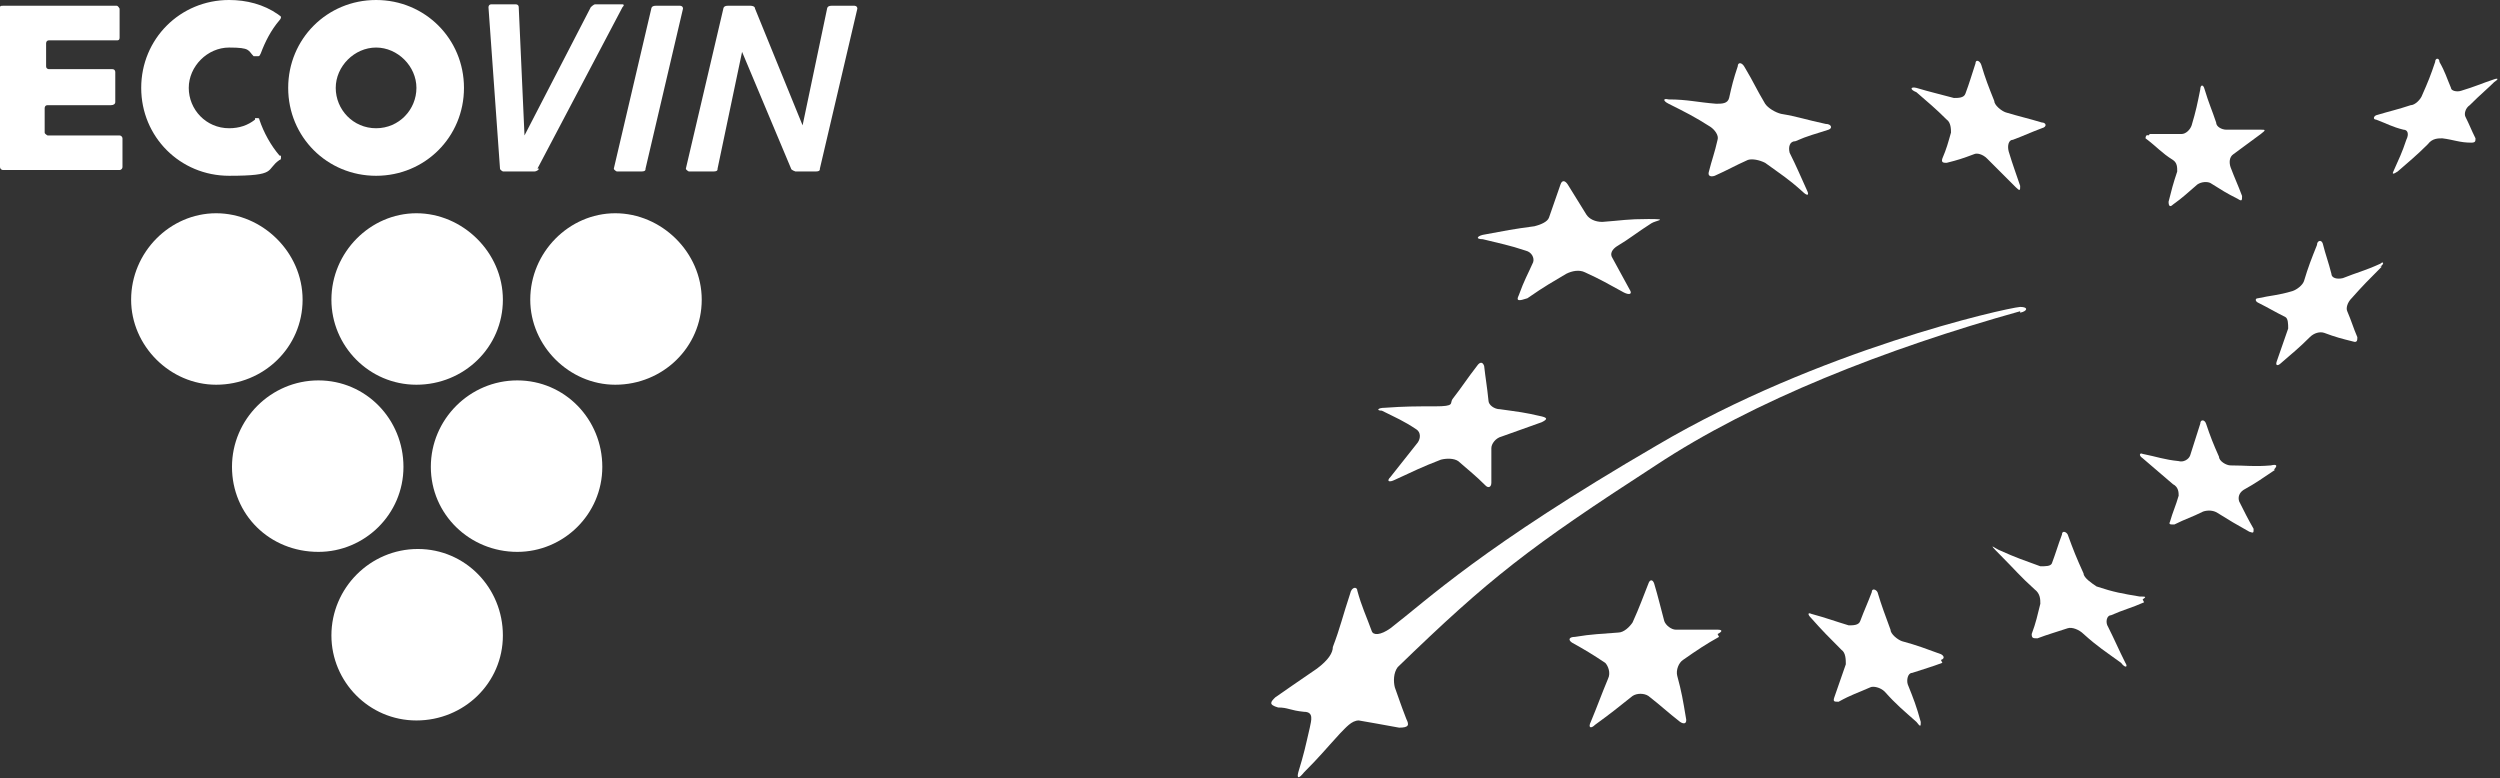 <?xml version="1.0" encoding="UTF-8"?>
<svg id="Ebene_1" xmlns="http://www.w3.org/2000/svg" width="173.5" height="54" version="1.1" viewBox="0 0 173.5 54">
  <rect x="0" y="0" width="173.5" height="54" fill="#333333" stroke="none"/>
  <!-- Generator: Adobe Illustrator 29.1.0, SVG Export Plug-In . SVG Version: 2.1.0 Build 142)  -->
  <g>
    <path d="M9.1,20.8c0-3.3,2.7-6,5.9-6s6,2.7,6,6-2.7,5.9-6,5.9c-3.2,0-5.9-2.7-5.9-5.9" fill="#fff"/>
    <path d="M23,20.8c0-3.3,2.7-6,5.9-6s6,2.7,6,6-2.7,5.9-6,5.9c-3.3,0-5.9-2.7-5.9-5.9" fill="#fff"/>
    <path d="M36.8,20.8c0-3.3,2.7-6,5.9-6s6,2.7,6,6-2.7,5.9-6,5.9c-3.2,0-5.9-2.7-5.9-5.9" fill="#fff"/>
    <path d="M29.9,32.4c0-3.3,2.7-6,6-6s5.9,2.7,5.9,6-2.7,5.9-5.9,5.9c-3.3,0-6-2.6-6-5.9" fill="#fff"/>
    <path d="M23,44.1c0-3.3,2.7-6,6-6s5.9,2.7,5.9,6-2.7,5.9-6,5.9-5.9-2.7-5.9-5.9" fill="#fff"/>
    <path d="M16.1,32.4c0-3.3,2.7-6,6-6s5.9,2.7,5.9,6-2.7,5.9-5.9,5.9c-3.4,0-6-2.6-6-5.9" fill="#fff"/>
    <path d="M37.4,11.7c0,.1-.2.2-.3.2h-2.2c0,0-.2-.1-.2-.2l-.8-11.2c0,0,0-.2.2-.2h1.7c0,0,.2,0,.2.2l.4,8.9c0,.1,0,.1,0,0L41,.5c0,0,.2-.2.3-.2h1.9c0,0,.2,0,0,.2l-5.9,11.2Z" fill="#fff"/>
    <path d="M42.8,11.9c0,0-.2-.1-.2-.2l2.6-11.1c0,0,0-.2.3-.2h1.7c0,0,.2,0,.2.2l-2.6,11.1c0,.1,0,.2-.3.2h-1.7Z" fill="#fff"/>
    <path d="M55.2,11.9c0,0-.3-.1-.3-.2l-3.4-8.1c0,0,0,0,0,0l-1.7,8.1c0,.1,0,.2-.3.2h-1.7c0,0-.2-.1-.2-.2l2.6-11.1c0,0,0-.2.3-.2h1.6c0,0,.3,0,.3.2l3.3,8.1c0,.1,0,.1,0,0l1.7-8.1c0,0,0-.2.3-.2h1.6c0,0,.2,0,.2.2l-2.6,11.1c0,.1,0,.2-.3.2h-1.4Z" fill="#fff"/>
    <path d="M8,5c0,0,0-.2-.2-.2H3.4c0,0-.2,0-.2-.2v-1.6c0,0,0-.2.2-.2h4.7c.1,0,.2,0,.2-.2V.6c0,0-.1-.2-.2-.2H.2c-.1,0-.2,0-.2.1v11.1c0,.1.1.2.2.2h8.1c.1,0,.2-.1.2-.2v-2c0-.1-.1-.2-.2-.2H3.3c0,0-.2-.1-.2-.2v-1.7c0,0,0-.2.2-.2h4.4c.2,0,.3-.1.3-.2,0,0,0-.6,0-1s0-1.1,0-1.1" fill="#fff"/>
    <path d="M26.1,0c-3.4,0-6.1,2.7-6.1,6.1s2.7,6.1,6.1,6.1,6.1-2.7,6.1-6.1S29.5,0,26.1,0M26.1,8.9c-1.6,0-2.8-1.3-2.8-2.8s1.3-2.8,2.8-2.8,2.8,1.3,2.8,2.8-1.2,2.8-2.8,2.8" fill="#fff"/>
    <path d="M17.7,8.3c-.5.4-1.1.6-1.8.6-1.6,0-2.8-1.3-2.8-2.8s1.3-2.8,2.8-2.8,1.3.2,1.7.6c.2,0,.3,0,.3,0,.1,0,.1,0,.2-.2.3-.8.7-1.6,1.3-2.3.1-.1.1-.2.1-.2,0-.1-.1-.1-.2-.2-1-.7-2.2-1-3.4-1-3.4,0-6.1,2.7-6.1,6.1s2.7,6.1,6.1,6.1,2.5-.4,3.5-1.1c.1,0,.1-.1.1-.2s0-.1-.1-.1c-.6-.7-1.1-1.6-1.4-2.5q0-.1-.1-.1c0,0-.1,0-.2,0" fill="#fff"/>
  </g>
  <g>
    <path d="M115.8,6.9c1.3,0,2,.2,3.3.3.4,0,.8,0,.9-.4.2-.9.3-1.3.6-2.2,0-.3.3-.3.5.1.6,1,.8,1.5,1.4,2.5.2.3.7.6,1.1.7,1.2.2,1.7.4,3.1.7.4,0,.5.3.2.4-.9.3-1.4.4-2.3.8-.4,0-.5.4-.4.8.5,1,.7,1.5,1.2,2.6.2.4,0,.4-.3.1-1-.9-1.5-1.2-2.6-2-.4-.2-.9-.3-1.2-.2-.9.4-1.4.7-2.3,1.1-.3.1-.5,0-.4-.3.2-.8.4-1.3.6-2.2.1-.3-.2-.7-.5-.9-1.1-.7-1.7-1-2.9-1.6-.4-.2-.4-.4,0-.3" fill="#fff"/>
    <path d="M102.9,16.3c1.6-.3,2.1-.4,3.6-.6.4-.1.9-.3,1-.6.3-.9.5-1.4.8-2.3.1-.3.3-.3.5,0,.5.8.8,1.3,1.3,2.1.2.3.6.5,1.1.5,1.4-.1,1.7-.2,3.2-.2s.5.1.2.3c-1.1.7-1.4,1-2.4,1.6-.3.2-.5.5-.3.8.5.9.7,1.3,1.2,2.2.2.3,0,.4-.4.2-1.1-.6-1.6-.9-2.7-1.4-.4-.2-.9-.1-1.3.1-1,.6-1.4.8-2.7,1.7-.6.2-.8.2-.6-.2.4-1.1.6-1.4,1-2.3.1-.3-.1-.7-.5-.8-1.2-.4-1.8-.5-3-.8-.5,0-.4-.2,0-.3" fill="#fff"/>
    <path d="M96.1,28.3c1.4-.1,2.1-.1,3.5-.1s1-.2,1.2-.5c.7-.9,1-1.4,1.7-2.3.2-.3.4-.3.5,0,.1.9.2,1.4.3,2.4,0,.3.4.6.8.6,1.4.2,1.6.2,2.9.5.4.1.4.2,0,.4-1.1.4-1.7.6-2.8,1-.4.1-.7.5-.7.8v2.4c0,.3-.2.4-.4.2-.7-.7-1.1-1-1.9-1.7-.3-.2-.8-.2-1.2-.1-1.3.5-1.9.8-3.2,1.4-.4.2-.6.1-.3-.2.8-1,1.1-1.4,1.9-2.4.2-.3.2-.7-.1-.9-.9-.6-1.4-.8-2.4-1.3-.4,0-.3-.2.2-.2" fill="#fff"/>
    <path d="M119.3,44.2c-.9.5-1.5.9-2.5,1.6-.3.2-.5.7-.4,1.1.3,1.1.4,1.7.6,2.9.1.4-.1.5-.4.3-.9-.7-1.3-1.1-2.2-1.8-.3-.2-.8-.2-1.1,0-1,.8-1.5,1.2-2.6,2-.3.3-.5.2-.3-.2.5-1.2.7-1.8,1.2-3,.2-.4,0-.9-.2-1.1-.9-.6-1.4-.9-2.3-1.4-.3-.2-.2-.4.2-.4,1.2-.2,1.8-.2,3-.3.4,0,.8-.4,1-.7.5-1.1.7-1.7,1.1-2.7.1-.3.3-.3.4,0,.3,1,.4,1.5.7,2.6.1.3.5.6.8.6,1.2,0,1.8,0,2.9,0,.3,0,.4.1,0,.3" fill="#fff"/>
    <path d="M134.8,46c-.8.3-1.2.4-2.1.7-.3,0-.4.5-.3.8.4,1,.6,1.5.9,2.6,0,.3,0,.4-.3,0-.9-.8-1.4-1.2-2.2-2.1-.3-.3-.8-.4-1-.3-.9.4-1.3.5-2.2,1-.3,0-.4,0-.3-.3.3-.9.5-1.4.8-2.3,0-.3,0-.8-.3-1-.9-.9-1.3-1.3-2.1-2.2-.3-.3-.2-.4,0-.3,1.1.3,1.6.5,2.6.8.3,0,.7,0,.8-.3.3-.8.5-1.2.8-2,0-.3.3-.2.4,0,.3,1,.5,1.5.9,2.6,0,.3.5.7.8.8,1.1.3,1.6.5,2.7.9.2.1.3.3,0,.4" fill="#fff"/>
    <path d="M148.8,41.8c-.9.4-1.4.5-2.3.9-.3,0-.4.5-.2.8.5,1,.7,1.5,1.2,2.5.2.3,0,.4-.3,0-1.1-.8-1.6-1.1-2.6-2-.3-.3-.8-.5-1.1-.4-.9.3-1.3.4-2.1.7-.3,0-.4,0-.4-.3.3-.8.4-1.3.6-2.1,0-.3,0-.7-.4-1-1-.9-1.4-1.4-2.4-2.4s-.3-.4,0-.3c1.1.5,1.7.7,2.8,1.1.4,0,.7,0,.8-.2.3-.8.4-1.2.7-2,0-.3.3-.2.4,0,.4,1.1.6,1.6,1.1,2.7,0,.3.6.7.9.9,1.2.4,1.8.5,3,.7.4,0,.5,0,.2.2" fill="#fff"/>
    <path d="M157.9,32.6c-.9.6-1.3.9-2.2,1.4-.3.2-.4.5-.3.8.4.8.6,1.2,1,1.9,0,.3,0,.3-.3.2-.9-.5-1.4-.8-2.2-1.3-.3-.2-.7-.2-1-.1-.8.4-1.2.5-2,.9-.3,0-.4,0-.3-.2.2-.7.4-1.1.6-1.8,0-.2,0-.6-.4-.8-.8-.7-1.3-1.1-2.1-1.8-.3-.2-.2-.4,0-.3,1,.2,1.5.4,2.5.5.3.1.7-.1.8-.4.3-.9.4-1.3.7-2.2,0-.3.3-.3.4,0,.3.9.5,1.4.9,2.3,0,.3.5.6.8.6,1.1,0,1.6.1,2.8,0,.4-.1.5,0,.2.3" fill="#fff"/>
    <path d="M165.3,18.5c-.9.9-1.3,1.3-2.1,2.2-.3.3-.4.7-.3.9.3.7.4,1.1.7,1.8,0,.2,0,.4-.3.3-.8-.2-1.2-.3-2-.6-.3-.1-.7,0-1,.3-.8.8-1.2,1.1-2,1.8-.2.2-.4.2-.3-.1.3-.9.5-1.4.8-2.3,0-.3,0-.7-.2-.8-.8-.4-1.1-.6-1.9-1-.2-.1-.2-.3,0-.3.9-.2,1.4-.2,2.4-.5.3-.1.7-.4.8-.7.3-1,.5-1.5.9-2.5,0-.3.3-.4.4-.1.2.8.4,1.3.6,2.1,0,.3.4.4.8.3,1-.4,1.5-.5,2.6-1,.2-.2.3,0,0,.2" fill="#fff"/>
    <path d="M149.2,9.3c.9,0,1.2,0,2.2,0,.3,0,.6-.3.7-.6.3-1,.4-1.5.6-2.5,0-.3.2-.4.3,0,.3,1,.5,1.4.8,2.3,0,.3.4.5.7.5.8,0,1.3,0,2.4,0,.3,0,.4,0,0,.3-.8.6-1.1.8-1.9,1.4-.3.2-.3.6-.2.9.3.8.5,1.2.8,2,0,.3,0,.4-.3.2-.8-.4-1.1-.6-1.9-1.1-.2-.1-.6-.1-.9.1-.7.6-1,.9-1.7,1.4-.2.2-.3.1-.3-.2.2-.8.3-1.2.6-2.1,0-.3,0-.6-.3-.8-.8-.5-1.1-.9-1.9-1.5,0,0,0-.3.2-.2" fill="#fff"/>
    <path d="M133,6.1c1,.3,1.5.4,2.6.7.3,0,.7,0,.8-.3.3-.8.4-1.2.7-2.1,0-.3.3-.2.4.1.3,1,.5,1.5.9,2.5,0,.3.5.7.8.8,1,.3,1.5.4,2.5.7.3,0,.4.3,0,.4-.8.3-1.2.5-2,.8-.3,0-.4.4-.3.8.3,1,.5,1.5.8,2.4,0,.3,0,.4-.3.1-.8-.8-1.2-1.2-2-2-.3-.3-.7-.4-.9-.3-.8.3-1.1.4-1.9.6-.2,0-.4,0-.3-.3.3-.7.4-1.1.6-1.8,0-.2,0-.7-.3-.9-.8-.8-1.3-1.2-2.1-1.9-.5-.2-.4-.4,0-.3" fill="#fff"/>
    <path d="M173.3,5.5c-.7.7-1.1,1-1.9,1.8-.3.2-.4.6-.3.8.3.6.4.9.7,1.5,0,.2,0,.3-.3.3-.8,0-1.2-.2-2-.3-.3,0-.7,0-1,.4-.8.8-1.3,1.2-2.1,1.9-.3.2-.4.2-.3,0,.4-.9.6-1.3.9-2.2.2-.4.1-.7-.2-.7-.8-.2-1.1-.4-1.9-.7-.2,0-.2-.2,0-.3,1-.3,1.5-.4,2.4-.7.3,0,.7-.4.8-.7.4-.9.6-1.4.9-2.3,0-.3.3-.3.3,0,.4.7.5,1.1.8,1.8,0,.2.4.3.7.2,1-.3,1.4-.5,2.3-.8.3-.1.3,0,0,.2" fill="#fff"/>
    <path d="M140.2,21.7c.5-.1.6-.4,0-.4-1.1.1-14,3-25.2,9.6-12.2,7.1-15.9,10.7-18.5,12.7-.7.5-1.2.5-1.3.2-.4-1.1-.7-1.7-1-2.8,0-.3-.4-.3-.5.2-.5,1.5-.7,2.4-1.2,3.7,0,.4-.3.9-1.1,1.5-1.6,1.1-1.9,1.3-2.9,2-.3.3-.5.5.2.7.7,0,.8.2,1.8.3.7,0,.5.6.4,1.1-.3,1.3-.4,1.8-.8,3.1-.1.4,0,.5.4,0,1.1-1.1,1.4-1.5,2.5-2.7.4-.4.8-.9,1.3-.9,1.1.2,1.2.2,2.8.5.7,0,.7-.2.5-.6-.5-1.3-.4-1.1-.8-2.2-.1-.4-.1-1,.2-1.4,6.4-6.2,9.1-8.3,17.9-14,6.8-4.5,16-8.1,25.3-10.7" fill="#fff"/>
  </g>
</svg>